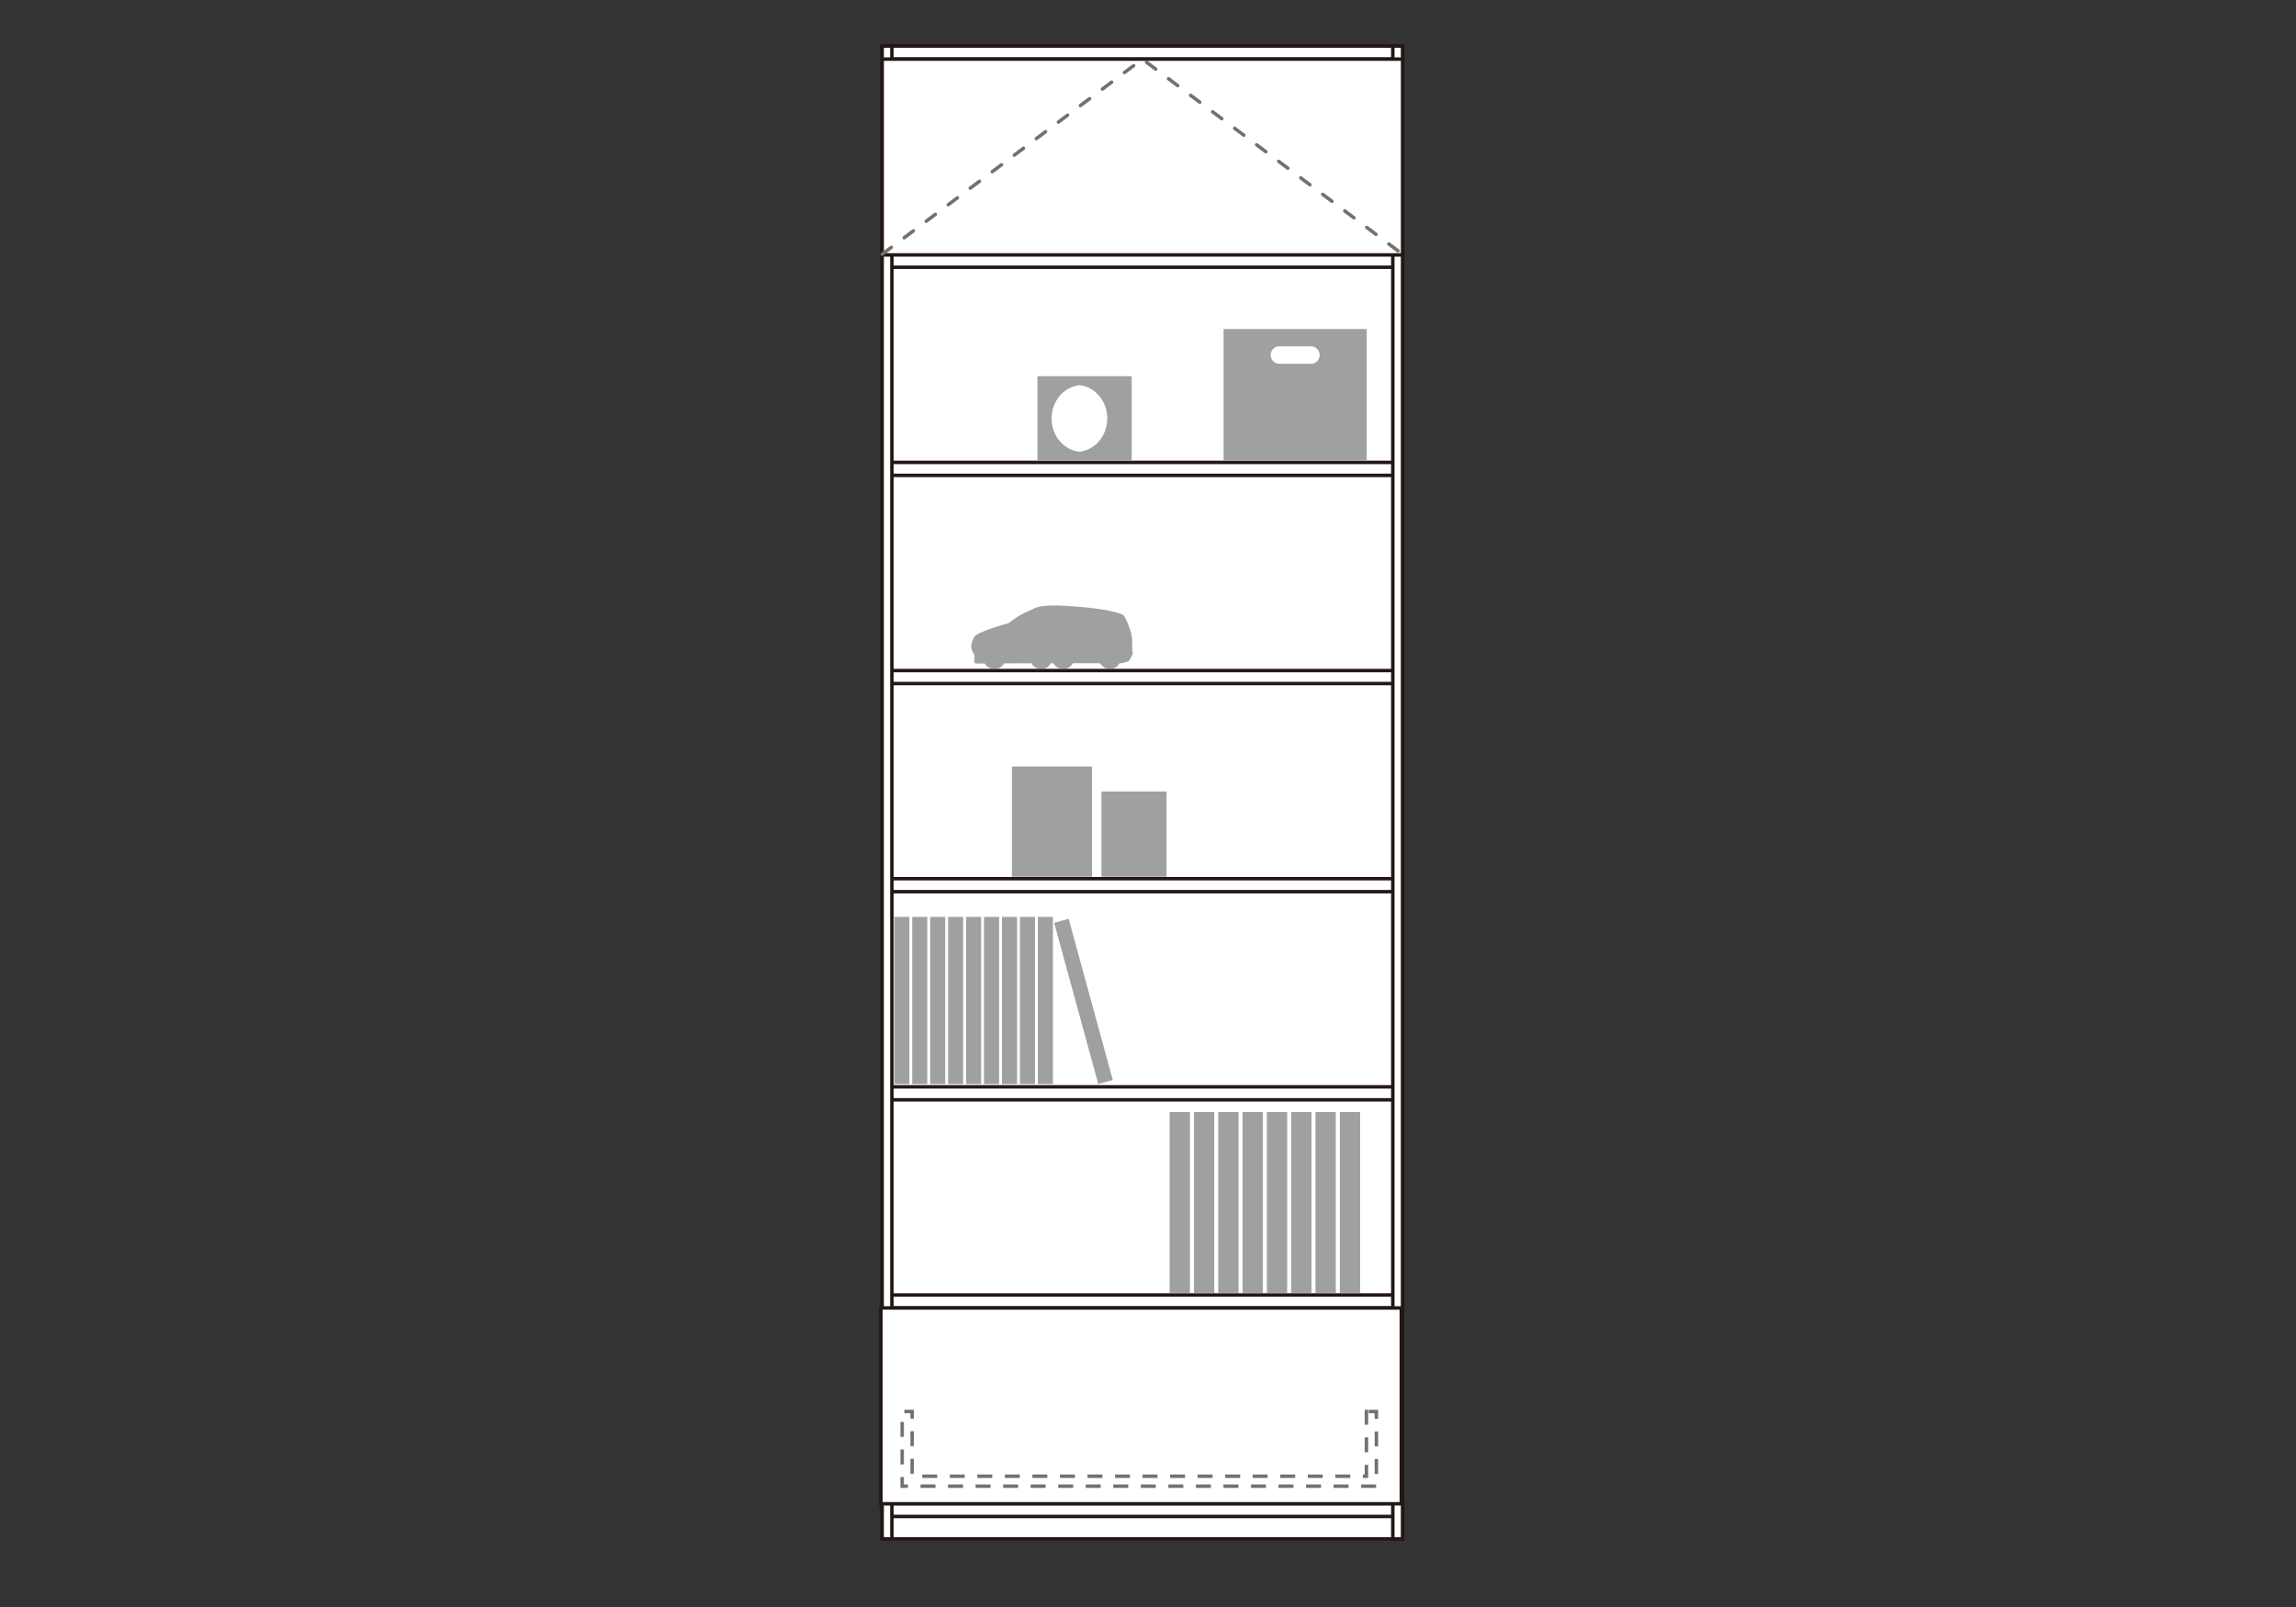 <?xml version="1.0" encoding="UTF-8"?><svg id="_レイヤー_2" xmlns="http://www.w3.org/2000/svg" xmlns:xlink="http://www.w3.org/1999/xlink" viewBox="0 0 500 350"><rect x="0" y="0" width="500" height="350" fill="#333333" stroke="none"/><defs><style>.cls-1{stroke-linecap:round;stroke-linejoin:round;}.cls-1,.cls-2,.cls-3,.cls-4{fill:none;}.cls-1,.cls-3{stroke:#727171;stroke-dasharray:0 0 2.499 3.498;}.cls-1,.cls-3,.cls-4{stroke-width:.753px;}.cls-5{clip-path:url(#clippath);}.cls-2,.cls-6,.cls-7{stroke-width:0px;}.cls-8{clip-path:url(#clippath-1);}.cls-3{stroke-linecap:square;}.cls-4{stroke:#231815;}.cls-9{opacity:0;}.cls-6{fill:#9fa0a0;}.cls-7{fill:#fff;}</style><clipPath id="clippath"><rect class="cls-2" x="191.45" y="316.318" width="11.51" height="11.51"/></clipPath><clipPath id="clippath-1"><rect class="cls-2" x="191.448" y="316.316" width="11.512" height="11.512"/></clipPath></defs><rect class="cls-7" x="192.107" y="10.046" width="113.33" height="325.126"/><rect class="cls-4" x="192.108" y="10.044" width="113.33" height="325.126"/><rect class="cls-7" x="192.101" y="282.043" width="113.336" height="2.828"/><rect class="cls-4" x="192.102" y="282.044" width="113.336" height="2.828"/><rect class="cls-7" x="192.107" y="236.705" width="113.336" height="2.828"/><rect class="cls-4" x="192.107" y="236.711" width="113.336" height="2.828"/><rect class="cls-7" x="192.107" y="191.374" width="113.336" height="2.828"/><rect class="cls-4" x="192.107" y="191.377" width="113.336" height="2.828"/><rect class="cls-7" x="192.107" y="146.048" width="113.336" height="2.828"/><rect class="cls-4" x="192.107" y="146.048" width="113.336" height="2.828"/><rect class="cls-7" x="192.107" y="100.716" width="113.336" height="2.828"/><rect class="cls-4" x="192.107" y="100.709" width="113.336" height="2.828"/><rect class="cls-7" x="192.107" y="55.372" width="113.336" height="2.834"/><rect class="cls-4" x="192.107" y="55.38" width="113.336" height="2.828"/><rect class="cls-7" x="192.107" y="10.04" width="113.336" height="2.834"/><rect class="cls-4" x="192.107" y="10.046" width="113.336" height="2.828"/><rect class="cls-7" x="192.107" y="327.452" width="113.336" height="2.834"/><rect class="cls-4" x="192.107" y="327.454" width="113.336" height="2.828"/><rect class="cls-7" x="192.107" y="10.04" width="2.128" height="325.126"/><rect class="cls-4" x="192.107" y="10.044" width="2.123" height="325.126"/><rect class="cls-7" x="303.314" y="10.04" width="2.128" height="325.126"/><rect class="cls-4" x="303.315" y="10.044" width="2.123" height="325.126"/><rect class="cls-7" x="192.112" y="12.874" width="113.33" height="42.645"/><rect class="cls-4" x="192.113" y="12.874" width="113.33" height="42.645"/><rect class="cls-7" x="191.83" y="284.871" width="113.33" height="42.645"/><rect class="cls-4" x="191.833" y="284.873" width="113.33" height="42.645"/><path class="cls-6" d="M266.46,100.347h31.174v-28.693h-31.174v28.693ZM285.487,79.239h-6.873c-1.052,0-1.911-.853-1.911-1.911,0-1.052.858-1.905,1.911-1.905h6.873c1.052,0,1.905.853,1.905,1.905,0,1.058-.853,1.911-1.905,1.911"/><rect class="cls-6" x="239.861" y="172.394" width="14.176" height="18.538"/><rect class="cls-6" x="220.364" y="166.944" width="17.439" height="23.989"/><rect class="cls-6" x="202.561" y="199.699" width="3.281" height="36.407"/><rect class="cls-6" x="206.465" y="199.699" width="3.281" height="36.407"/><rect class="cls-6" x="210.38" y="199.699" width="3.281" height="36.407"/><rect class="cls-6" x="194.747" y="199.699" width="3.281" height="36.407"/><rect class="cls-6" x="198.651" y="199.699" width="3.281" height="36.407"/><rect class="cls-6" x="214.29" y="199.699" width="3.281" height="36.407"/><rect class="cls-6" x="218.2" y="199.699" width="3.281" height="36.407"/><rect class="cls-6" x="222.11" y="199.699" width="3.281" height="36.407"/><rect class="cls-6" x="226.014" y="199.699" width="3.281" height="36.407"/><polygon class="cls-6" points="242.332 235.229 239.168 236.099 229.561 200.974 232.724 200.122 242.332 235.229"/><path class="cls-6" d="M225.924,100.345h20.526v-18.415h-20.526v18.415ZM241.129,91.138c0,3.798-2.663,6.879-6.062,7.25-3.404-.37-6.062-3.451-6.062-7.25s2.658-6.879,6.062-7.255c3.398.376,6.062,3.457,6.062,7.255"/><path class="cls-6" d="M246.208,137.432c-.353-1.017-1.041-2.922-1.552-3.434-.464-.47-4.004-1.376-9.26-1.799-4.457-.347-8.214-.606-10.172.306-1.535.711-3.151,1.282-5.586,3.228,0,0-2.076.535-4.133,1.276-1.764.641-3.081,1.205-3.381,1.764-.218.406-.717,1.558-.617,2.152.147,1.076.729,1.587.729,2.087,0,.6-.365,1.505.417,1.505.188,0,.853-.006,1.787-.006.365.594.864.994,1.441,1.052v.047h1.223v-.012c.617-.024,1.164-.453,1.552-1.111,2.234-.012,4.539-.029,5.938-.029.365.623.876,1.047,1.464,1.105v.047h1.211v-.012c.629-.024,1.176-.464,1.564-1.141h.564c.365.623.876,1.047,1.464,1.111v.041h1.211v-.006c.623-.029,1.176-.47,1.57-1.147h5.927c.37.623.882,1.047,1.458,1.111v.041h1.223v-.012c.623-.024,1.176-.464,1.564-1.141.835,0,1.993-.441,1.993-.441,0,0,1.005-1.54.876-1.811-.3-.588.129-3.028-.476-4.774"/><rect class="cls-6" x="254.713" y="242.203" width="4.416" height="39.382"/><rect class="cls-6" x="260.016" y="242.203" width="4.416" height="39.382"/><rect class="cls-6" x="265.302" y="242.203" width="4.416" height="39.382"/><rect class="cls-6" x="270.594" y="242.203" width="4.416" height="39.382"/><rect class="cls-6" x="275.891" y="242.203" width="4.416" height="39.382"/><rect class="cls-6" x="281.189" y="242.203" width="4.416" height="39.382"/><rect class="cls-6" x="286.48" y="242.203" width="4.416" height="39.382"/><rect class="cls-6" x="291.778" y="242.203" width="4.416" height="39.382"/><polygon class="cls-3" points="297.569 307.422 297.569 321.516 198.639 321.516 198.639 307.422 196.469 307.422 196.469 323.685 299.739 323.685 299.739 307.422 297.569 307.422"/><g class="cls-9"><g class="cls-5"><g class="cls-8"><polyline class="cls-3" points="202.584 327.452 191.83 327.452 191.83 316.698"/></g></g></g><polyline class="cls-1" points="192.105 55.378 248.773 12.875 305.441 55.378"/></svg>